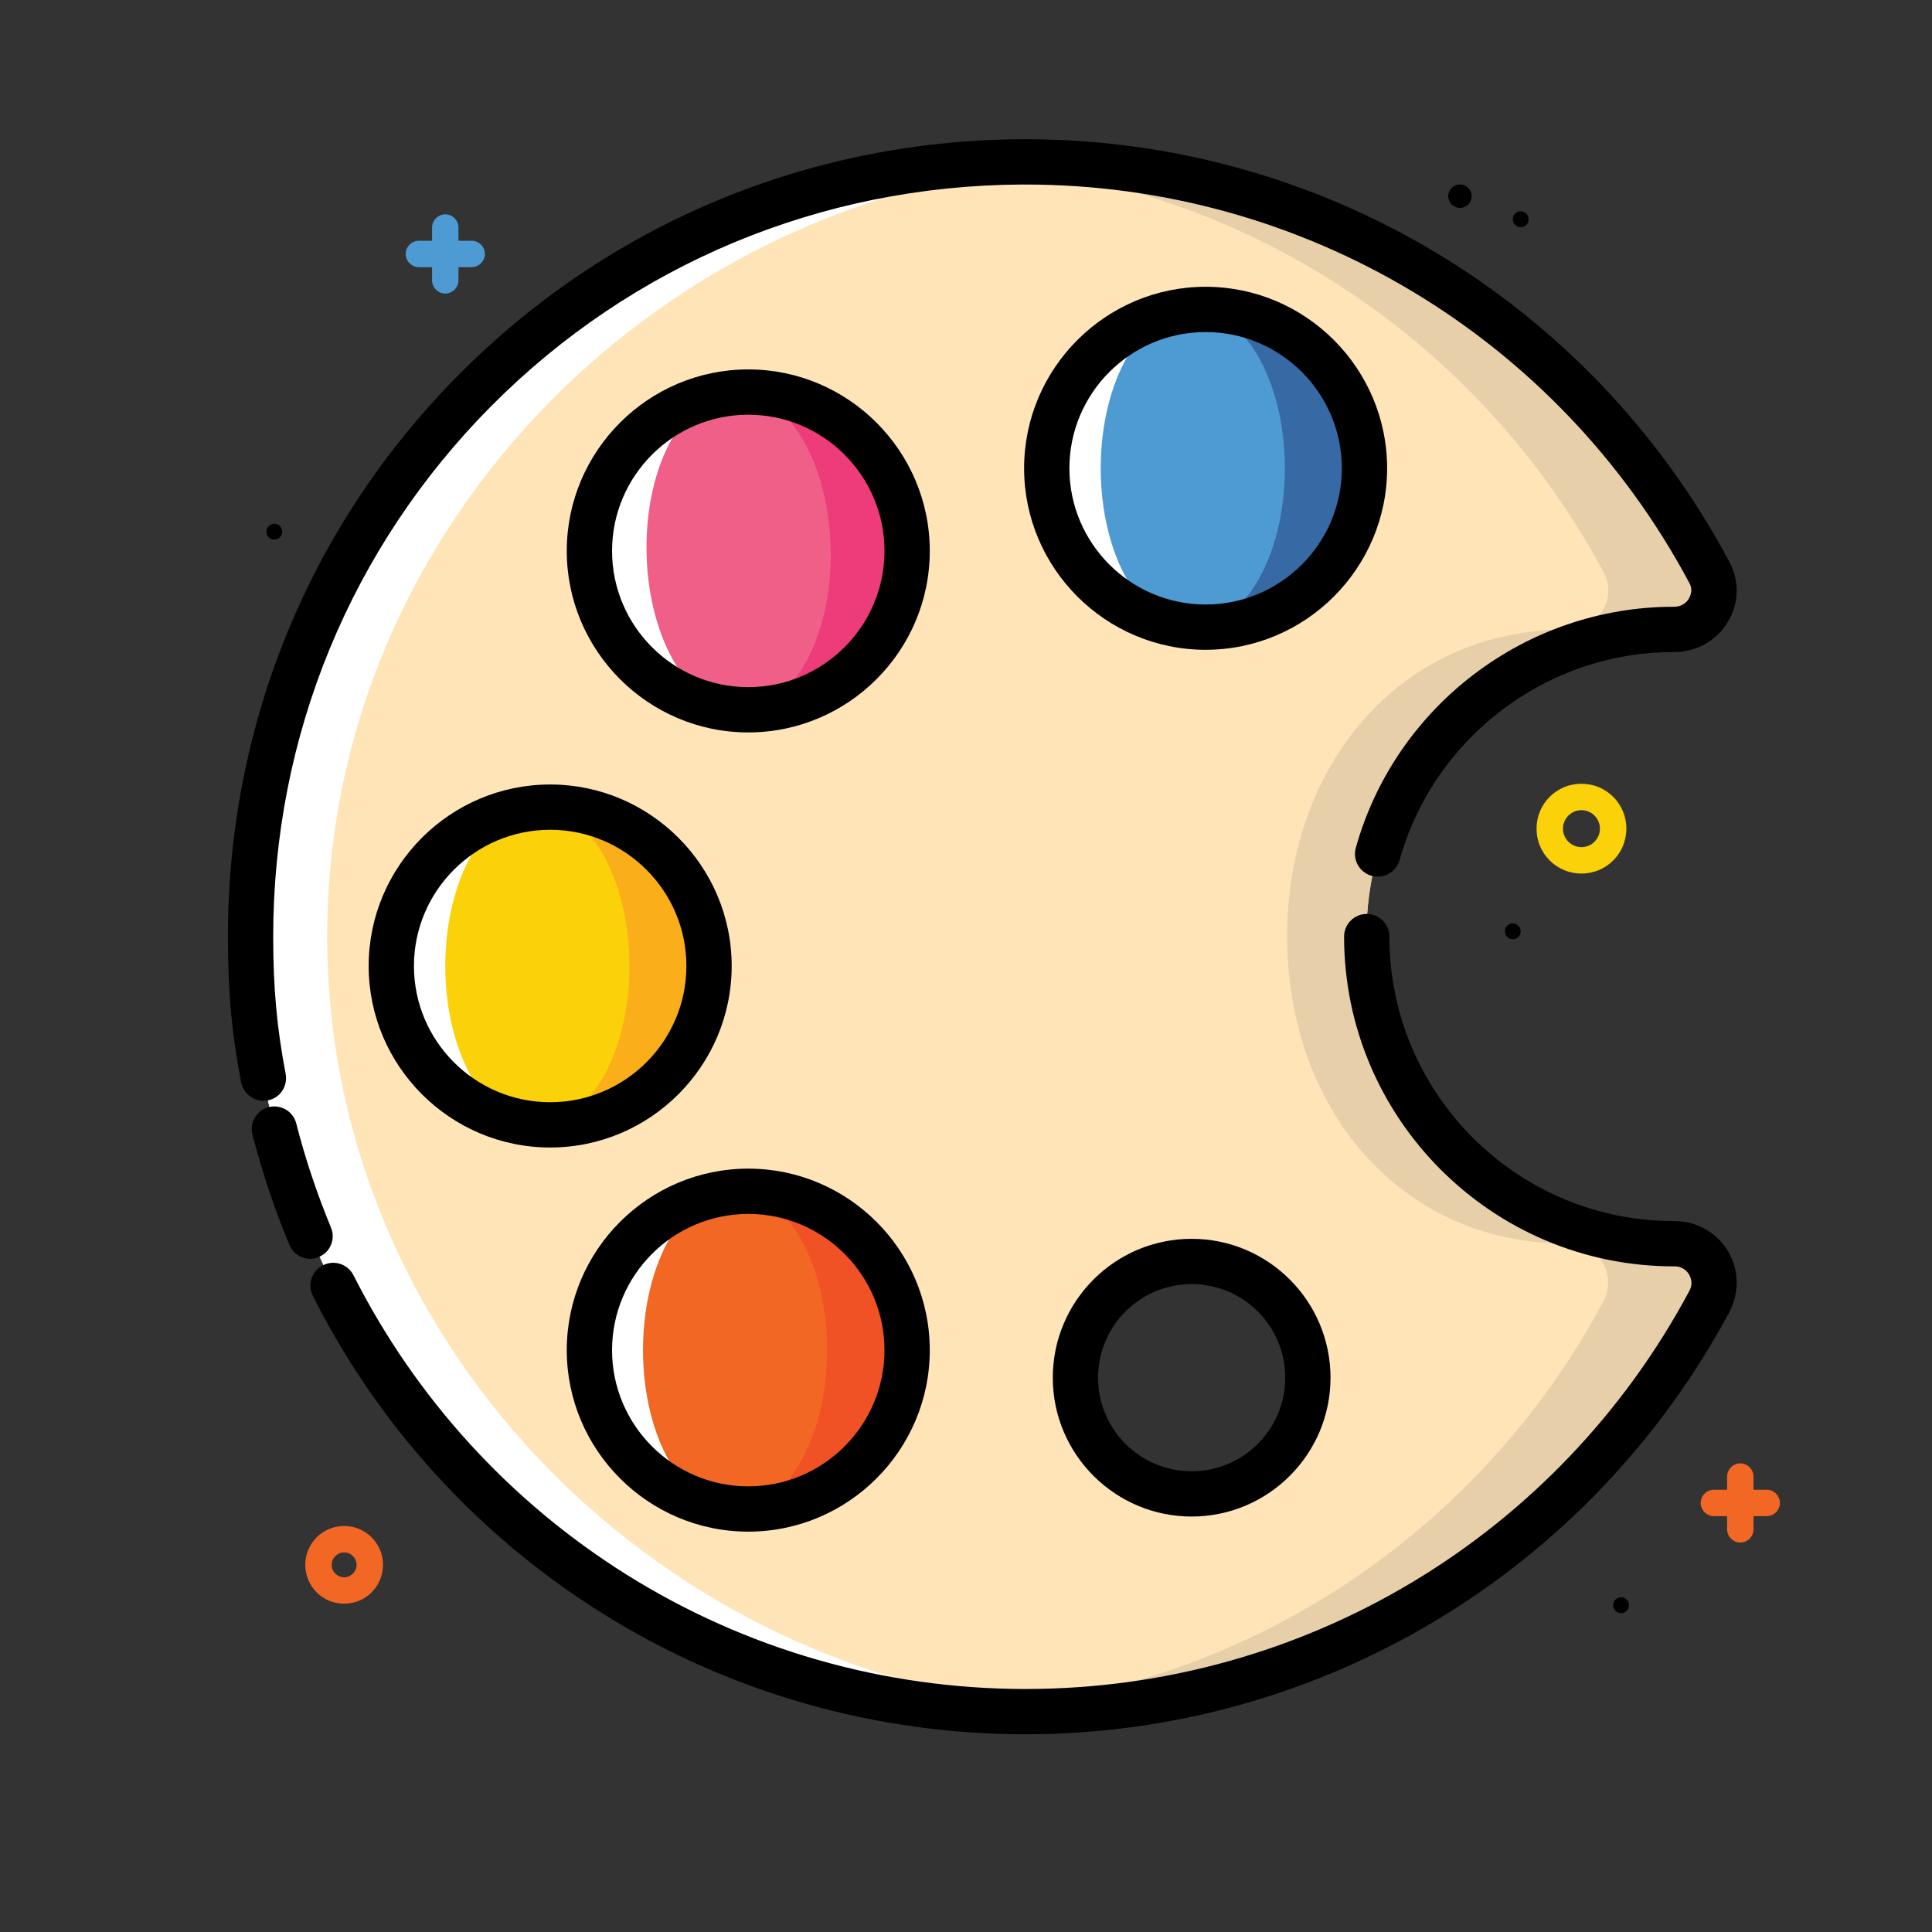 <?xml version="1.0" ?>
<svg id="Layer_1" style="enable-background:new 0 0 512 512;" version="1.1" viewBox="0 0 512 512" xml:space="preserve"
  xmlns="http://www.w3.org/2000/svg"
  xmlns:xlink="http://www.w3.org/1999/xlink">
  <rect x="0" y="0" width="512" height="512" fill="#333333" stroke="none"/>
  <style type="text/css">
	.st0{fill:#F16723;}
	.st1{fill:#FBD20A;}
	.st2{fill:#FFE4B8;}
	.st3{fill:#E7D0A9;}
	.st4{fill:#FFFFFF;}
	.st5{fill:#4E9BD4;}
	.st6{fill:#EE3C7A;}
	.st7{fill:#F05F88;}
	.st8{fill:#3769A5;}
	.st9{fill:#FAAF1A;}
	.st10{fill:#F05225;}
  </style>
  <g>
    <path class="st0" d="M91.2,425c-5.7,0-10.3-4.6-10.3-10.3s4.6-10.3,10.3-10.3c5.7,0,10.3,4.6,10.3,10.3S96.9,425,91.2,425z    M91.2,411.4c-1.8,0-3.3,1.5-3.3,3.3c0,1.8,1.5,3.3,3.3,3.3c1.8,0,3.3-1.5,3.3-3.3C94.5,412.9,93,411.4,91.2,411.4z"/>
    <circle cx="400.9" cy="246.8" r="2.1"/>
    <circle cx="403" cy="58.1" r="2.1"/>
    <circle cx="72.7" cy="140.9" r="2.1"/>
    <circle cx="386.9" cy="52" r="3.1"/>
    <path class="st1" d="M419.1,231.5c-6.6,0-11.9-5.3-11.9-11.9c0-6.6,5.3-11.9,11.9-11.9S431,213,431,219.6   C431,226.2,425.7,231.5,419.1,231.5z M419.1,214.7c-2.7,0-4.9,2.2-4.9,4.9c0,2.7,2.2,4.9,4.9,4.9c2.7,0,4.9-2.2,4.9-4.9   C424,216.9,421.8,214.7,419.1,214.7z"/>
    <path class="st0" d="M468.2,394.8h-3.5v-3.5c0-1.9-1.6-3.5-3.5-3.5s-3.5,1.6-3.5,3.5v3.5h-3.5c-1.9,0-3.5,1.6-3.5,3.5   s1.6,3.5,3.5,3.5h3.5v3.5c0,1.9,1.6,3.5,3.5,3.5s3.5-1.6,3.5-3.5v-3.5h3.5c1.9,0,3.5-1.6,3.5-3.5S470.1,394.8,468.2,394.8z"/>
    <path class="st2" d="M443.7,329.6c-0.1,0-0.1,0-0.2,0c-44.9,0-81.4-36.4-81.4-81.4s36.4-81.4,81.4-81.4c0.1,0,0.1,0,0.2,0   c7.8,0,13-8.2,9.3-15.1c-34.7-65-103.4-109.2-182.3-108.8c-113.3,0.6-204.3,92-204.3,205.3c0,113.4,91.9,205.3,205.3,205.3   c78.5,0,146.6-44,181.2-108.7C456.6,337.9,451.6,329.5,443.7,329.6z M315.8,394.6c-16.2,0-29.4-13.2-29.4-29.4   c0-16.2,13.2-29.4,29.4-29.4s29.4,13.2,29.4,29.4C345.2,381.4,332,394.6,315.8,394.6z"/>
    <g>
      <path class="st3" d="M443.7,329.6c-0.1,0-0.1,0-0.2,0c-44.9,0-81.4-36.4-81.4-81.4s36.4-81.4,81.4-81.4c0.1,0,0.1,0,0.2,0    c7.8,0,13-8.2,9.3-15.1c-34.7-65-103.4-109.2-182.3-108.8c-4.3,0-8.6,0.2-12.9,0.5c72.5,4.9,134.7,47.5,167.2,108.3    c3.7,6.9-1.5,15.2-9.3,15.1c-0.1,0-0.1,0-0.2,0c-44.9,0-74.4,36.4-74.4,81.4s29.4,81.4,74.4,81.4c0.1,0,0.1,0,0.2,0    c7.9,0,13,8.3,9.2,15.3c-32.5,60.8-94.6,103.3-167.1,108.2c4.6,0.3,9.2,0.5,13.9,0.5c78.5,0,146.6-44,181.2-108.7    C456.6,337.9,451.6,329.5,443.7,329.6z"/>
    </g>
    <g>
      <path class="st4" d="M86.7,248.2c0-109.4,89.8-198.5,197.7-205c-4.5-0.3-9.1-0.4-13.7-0.4c-113.3,0.6-204.3,92-204.3,205.3    c0,113.4,91.9,205.3,205.3,205.3c4.3,0,8.5-0.1,12.7-0.4C176.9,446.6,86.7,357.4,86.7,248.2z"/>
    </g>
    <path class="st5" d="M125,63.8h-3.5v-3.5c0-1.9-1.6-3.5-3.5-3.5s-3.5,1.6-3.5,3.5v3.5H111c-1.9,0-3.5,1.6-3.5,3.5s1.6,3.5,3.5,3.5   h3.5v3.5c0,1.9,1.6,3.5,3.5,3.5s3.5-1.6,3.5-3.5v-3.5h3.5c1.9,0,3.5-1.6,3.5-3.5S126.9,63.8,125,63.8z"/>
    <circle cx="429.6" cy="425.4" r="2.1"/>
    <path d="M271.7,459.6c-39.8,0-78.7-11.1-112.3-32.2c-32.7-20.5-59.2-49.6-76.5-84c-1.5-3-0.3-6.6,2.7-8.1c3-1.5,6.6-0.3,8.1,2.7   c16.4,32.4,41.3,59.8,72.2,79.2c31.7,19.9,68.3,30.4,105.9,30.4c73.7,0,141.1-40.4,175.9-105.5c1.1-2,0.3-3.7-0.1-4.4   c-0.4-0.6-1.5-2.1-3.8-2.1h-0.2c-48.2,0-87.4-39.2-87.4-87.4c0-3.3,2.7-6,6-6s6,2.7,6,6c0,41.6,33.8,75.4,75.4,75.4h0.2   c5.8,0,11.1,3,14.1,7.9c3,5,3.1,11,0.4,16.2C421.3,416.7,349.8,459.6,271.7,459.6z M315.8,401.9c-20.3,0-36.8-16.5-36.8-36.8   s16.5-36.8,36.8-36.8s36.8,16.5,36.8,36.8S336.1,401.9,315.8,401.9z M315.8,340.3c-13.7,0-24.8,11.1-24.8,24.8s11.1,24.8,24.8,24.8   s24.8-11.1,24.8-24.8S329.5,340.3,315.8,340.3z M82.2,333.6c-2.3,0-4.6-1.4-5.5-3.7c-4-9.5-7.2-19.3-9.8-29.2   c-0.8-3.2,1.1-6.5,4.3-7.3c3.2-0.8,6.5,1.1,7.3,4.3c2.4,9.4,5.5,18.6,9.2,27.6c1.3,3.1-0.2,6.6-3.2,7.8   C83.8,333.5,83,333.6,82.2,333.6z M69.8,291.7c-2.8,0-5.3-2-5.9-4.9c-2.5-12.9-3.5-24.1-3.5-38.6c0-56.4,21.8-109.4,61.4-149.1   c39.6-39.8,92.5-61.9,148.9-62.2c0.4,0,0.7,0,1.1,0c78.2,0,149.6,42.8,186.5,112c2.7,5,2.6,11-0.4,15.9c-3,5-8.3,8-14.2,8h-0.2   c-33.7,0-63.5,22.7-72.6,55.1c-0.9,3.2-4.2,5.1-7.4,4.2c-3.2-0.9-5.1-4.2-4.2-7.4c10.5-37.6,45.1-63.9,84.2-63.9h0.2   c1.6,0,3.1-0.8,3.9-2.2c0.4-0.8,1.1-2.3,0.1-4.1c-34.8-65.2-102.2-105.6-176-105.6c-0.3,0-0.7,0-1,0   c-53.2,0.3-103.1,21.1-140.4,58.6C93,145,72.4,195,72.4,248.2c0,13.8,1,24.3,3.3,36.4c0.6,3.3-1.5,6.4-4.7,7   C70.6,291.7,70.2,291.7,69.8,291.7z"/>
    <ellipse class="st6" cx="210.3" cy="146" rx="30.1" ry="42.1"/>
    <ellipse class="st4" cx="188" cy="146" rx="30.1" ry="42.1"/>
    <ellipse class="st7" cx="195.7" cy="146" rx="24.4" ry="42.1" transform="matrix(1 -2.009152e-02 2.009152e-02 1 -2.894 3.961)"/>
    <g>
      <ellipse class="st8" cx="330.7" cy="124.1" rx="30.1" ry="42.1"/>
      <ellipse class="st4" cx="308.3" cy="124.1" rx="30.1" ry="42.1"/>
      <ellipse class="st5" cx="316.1" cy="124.1" rx="24.4" ry="42.1"/>
    </g>
    <g>
      <ellipse class="st9" cx="157" cy="256" rx="30.1" ry="42.1"/>
      <ellipse class="st4" cx="134.7" cy="256" rx="30.1" ry="42.1"/>
      <ellipse class="st1" cx="142.4" cy="256" rx="24.4" ry="42.1"/>
    </g>
    <g>
      <ellipse class="st10" cx="209.4" cy="357.8" rx="30.1" ry="42.1"/>
      <ellipse class="st4" cx="187.1" cy="357.8" rx="30.1" ry="42.1"/>
      <ellipse class="st0" cx="194.8" cy="357.8" rx="24.4" ry="42.1"/>
    </g>
    <path d="M198.3,194.1c-26.5,0-48.1-21.6-48.1-48.1s21.6-48.1,48.1-48.1s48.1,21.6,48.1,48.1S224.8,194.1,198.3,194.1z M198.3,109.9   c-19.9,0-36.1,16.2-36.1,36.1c0,19.9,16.2,36.1,36.1,36.1c19.9,0,36.1-16.2,36.1-36.1C234.4,126.1,218.2,109.9,198.3,109.9z"/>
    <path d="M319.5,172.2c-26.5,0-48.1-21.6-48.1-48.1S293,76,319.5,76s48.1,21.6,48.1,48.1S346,172.2,319.5,172.2z M319.5,88   c-19.9,0-36.1,16.2-36.1,36.1c0,19.9,16.2,36.1,36.1,36.1s36.1-16.2,36.1-36.1C355.6,104.2,339.4,88,319.5,88z"/>
    <path d="M145.8,304.1c-26.5,0-48.1-21.6-48.1-48.1s21.6-48.1,48.1-48.1s48.1,21.6,48.1,48.1S172.3,304.1,145.8,304.1z M145.8,219.9   c-19.9,0-36.1,16.2-36.1,36.1c0,19.9,16.2,36.1,36.1,36.1c19.9,0,36.1-16.2,36.1-36.1C181.9,236.1,165.7,219.9,145.8,219.9z"/>
    <path d="M198.3,405.9c-26.5,0-48.1-21.6-48.1-48.1s21.6-48.1,48.1-48.1s48.1,21.6,48.1,48.1S224.8,405.9,198.3,405.9z M198.3,321.7   c-19.9,0-36.1,16.2-36.1,36.1s16.2,36.1,36.1,36.1c19.9,0,36.1-16.2,36.1-36.1S218.2,321.7,198.3,321.7z"/>
  </g>
</svg>